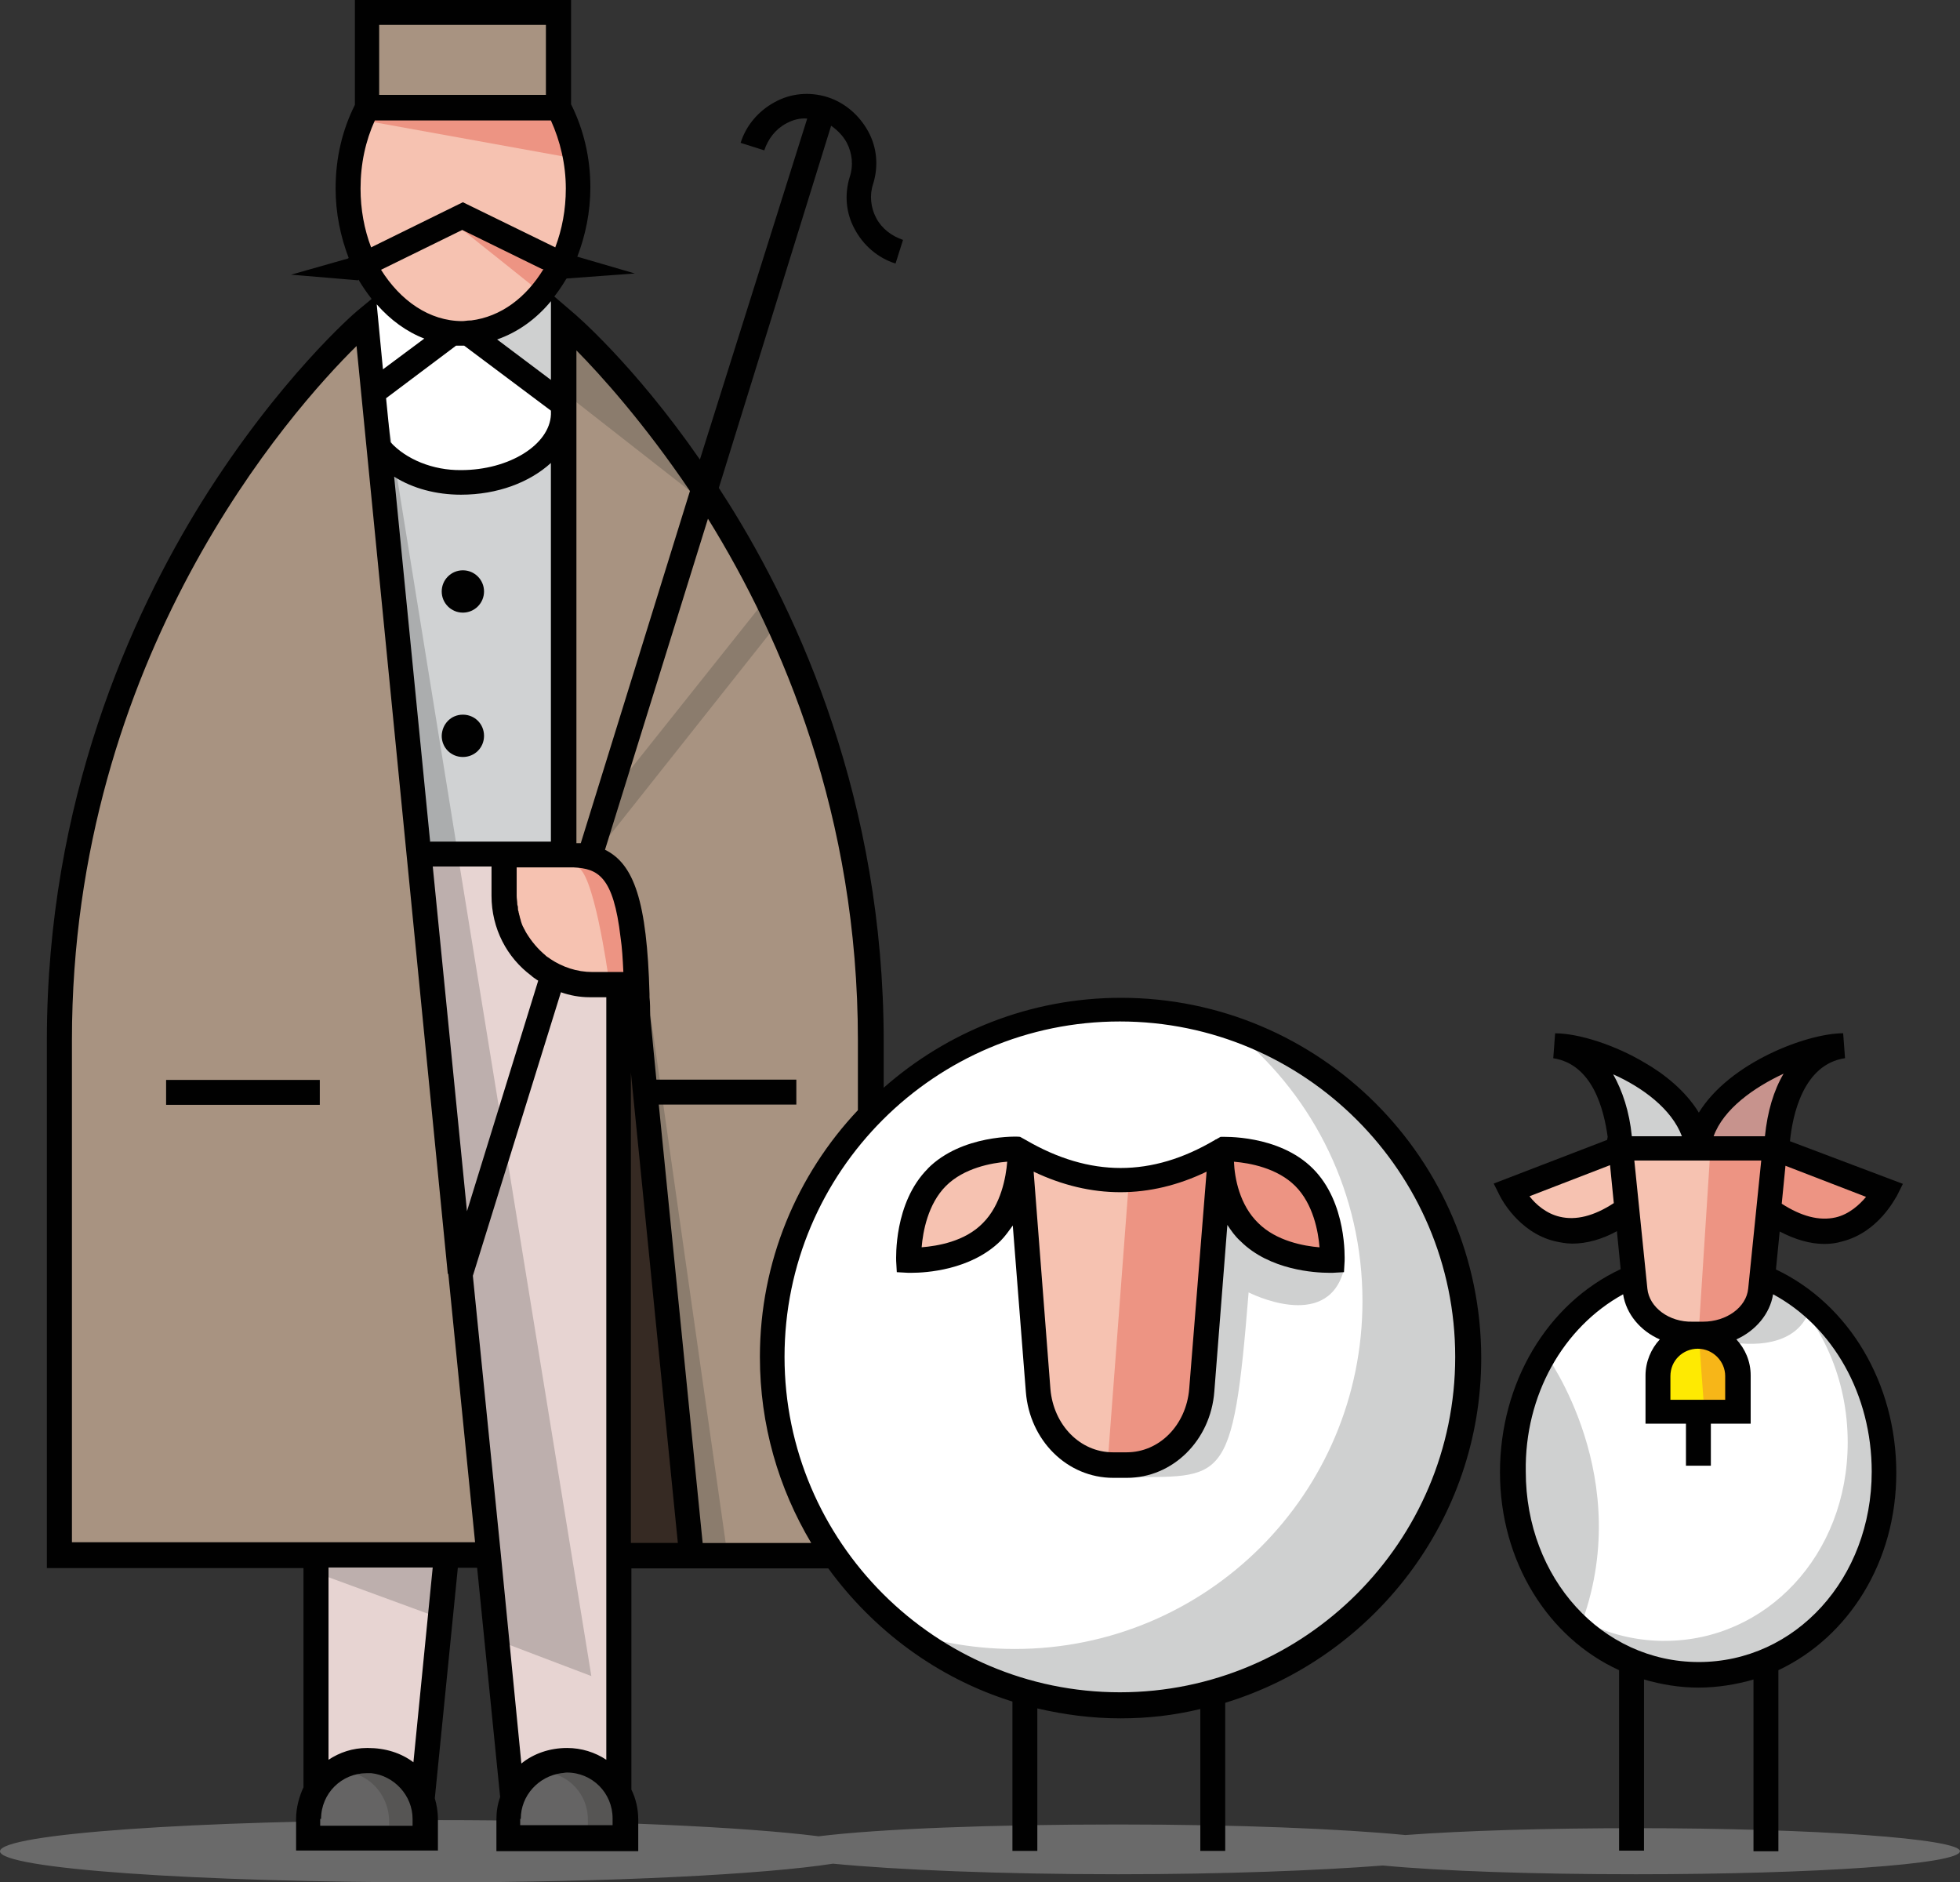 <?xml version="1.0" encoding="UTF-8"?> <svg xmlns="http://www.w3.org/2000/svg" id="Layer_2" viewBox="0 0 440 422.47"><rect x="0" y="0" width="440" height="422.47" fill="#333333" stroke="none"/><g id="Layer_1-2"><path d="m97.97,408.51c37.15,0,69.27,1.54,85.82,3.63,13.76-1.68,38.83-2.65,67.32-2.65,26.61,0,50.07.98,64.38,2.37,13.2-.98,31.56-1.54,51.74-1.54,40.22,0,72.76,2.37,72.76,5.17,0,2.93-32.54,5.17-72.76,5.17-22.97,0-43.43-.7-56.77-1.96-14.45,1.12-35.75,1.96-59.43,1.96-26.47,0-49.65-.98-64.03-2.37-15.29,2.37-49.51,4.19-89.17,4.19-53.98,0-97.83-3.07-97.83-6.98.14-3.91,43.99-6.98,97.97-6.98Z" style="fill:#6a6a6a;"></path><path d="m125.07,191.89h0c10.68,0,15.43,2.65,16.41,29.05h-10.54c-9.43,0-19.2-8.52-19.2-19.9v-9.15h15.29" style="fill:#f6c2b1;"></path><path d="m153.77,349.08l-12.08-121.02c-.42-32.96-5.17-36.03-16.55-36.03h0v-119.83s68.85,58.17,68.85,161.24v115.64h-40.22Z" style="fill:#a89381;"></path><path d="m11.8,349.08h96.3l-27.44-277.3S11.8,130.51,11.8,233.44v115.64h0Z" style="fill:#a89381;"></path><rect x="81" y="2.79" width="43.02" height="21.44" style="fill:#a89381;"></rect><path d="m125.35,24.09c2.79,5.17,4.33,11.38,4.33,18.09,0,17.95-11.52,32.54-25.91,32.54s-25.91-14.59-25.91-32.54c0-6.84,1.54-12.92,4.33-18.09h43.16Z" style="fill:#f6c2b1;"></path><path d="m112.57,412.42h26.33v-4.33c0-7.26-5.87-13.06-13.06-13.06h0c-7.26,0-13.06,5.87-13.06,13.06v4.33h-.21Z" style="fill:#656464;"></path><path d="m67.87,412.42h26.33v-4.33c0-7.26-5.87-13.06-13.06-13.06h0c-7.26,0-13.06,5.87-13.06,13.06v4.33h-.21Z" style="fill:#656464;"></path><path d="m92.53,191.89l20.88,211.17c1.82-5.03,6.7-7.96,12.36-7.96h0c5.03,0,9.43,2.79,11.52,6.98h0v-181.14h-5.87c-10.96,0-19.9-8.94-19.9-19.9v-9.15h-18.99Z" style="fill:#e7d4d2;"></path><path d="m69.55,349.08v53h0c2.23-4.19,6.56-6.98,11.52-6.98h0c5.59,0,10.4,2.79,12.36,7.68l5.31-53.7h-29.19Z" style="fill:#e7d4d2;"></path><polygon points="123.67 66.62 127.02 71.09 125.35 88.2 108.52 75.98 123.67 66.62" style="fill:#cfd0d0;"></polygon><polygon points="137.36 220.94 137.36 348.94 153.77 348.94 141.62 227.93 137.36 220.94" style="fill:#362a23;"></polygon><path d="m92.53,191.89l-9.08-91.55c3.91,4.75,10.82,7.96,18.92,7.96,12.08,0,23.39-7.4,22.69-16.41v99.93h.7-33.24v.07h0Z" style="fill:#d0d2d3;"></path><polygon points="134.28 190.78 174.58 139.94 171.43 135.12 138.68 176.25 134.28 190.78" style="fill:#8b7c6d;"></polygon><polygon points="128.42 35.47 80.17 26.74 124.37 24.09 128.42 35.47" style="fill:#ed9483;"></polygon><path d="m121.57,65.78c-.14-.14-18.09-14.45-18.09-14.45l.7-2.93,19.76,8.52-2.37,8.87Z" style="fill:#ed9483;"></path><polygon points="96.71 362.42 72.9 353.69 72.48 349.78 98.81 348.94 96.71 362.42" style="fill:#bdafad;"></polygon><polygon points="154.88 110.19 128 89.17 127.72 72.9 157.61 107.68 154.88 110.19" style="fill:#8b7c6d;"></polygon><path d="m136.52,218.85s-3.35-24.09-7.12-24.23c0,0,2.65-2.65,4.89-1.54,1.82.98,5.59,5.59,6.28,8.94,1.68,7.68,1.82,18.23,1.82,18.23l-5.87-1.4Z" style="fill:#ed9483;"></path><polygon points="143.71 211.45 162.91 346.29 156.21 346.29 144.41 227.79 143.71 211.45" style="fill:#8b7c6d;"></polygon><path d="m124.09,398.03c.98-.28,1.96-.42,3.07-.42,6.01,0,10.82,4.89,10.82,10.82v1.26h-6.01v-1.19c.07-5.03-3.28-9.22-7.89-10.47Z" style="fill:#565554;"></path><path d="m79.47,398.03c.98-.28,1.96-.42,3.07-.42,6.01,0,10.82,4.89,10.82,10.82v1.26h-6.01v-1.19c-.14-5.03-3.49-9.22-7.89-10.47Z" style="fill:#565554;"></path><circle cx="249.99" cy="304.53" r="78.07" style="fill:#fff;"></circle><path d="m227.79,370.1c43.16,0,78.07-34.92,78.07-78.07,0-24.09-10.82-45.53-27.93-59.84,28.91,11.38,49.37,39.66,49.37,72.62,0,43.16-34.92,78.07-78.07,78.07-19.06,0-36.59-6.84-50.21-18.23,9.01,3.49,18.57,5.45,28.77,5.45Z" style="fill:#cfd0d0;"></path><path d="m272.27,260.75l-4.19,52.3c-.7,8.8-7.12,15.29-15.01,15.29h-3.21c-7.96,0-14.32-6.56-15.01-15.29l-4.19-52.3c13.97,6.49,27.86,6.49,41.62,0Z" style="fill:#f6c2b1;"></path><path d="m221.64,275.48h0c-4.89,4.89-12.5,6.28-16.83,6.56.28-4.33,1.68-11.8,6.56-16.83,4.89-4.89,12.5-6.28,16.83-6.56-.28,4.33-1.68,11.8-6.56,16.83Z" style="fill:#f6c2b1;"></path><path d="m253.48,264.38l-4.89,64.8s18.37-1.68,19.48-15.71,4.61-46.44,4.61-46.44c0,0,14.87,24.51,27.51,13.06,0,0-6.98-24.51-27.16-22.42l-19.55,6.7Z" style="fill:#ed9483;"></path><path d="m366.05,286.86h30.86c15.29,6.98,26.19,23.81,26.19,43.57,0,25.91-18.64,45.53-41.62,45.53s-41.62-19.62-41.62-45.53c0-19.9,10.75-36.73,26.19-43.57Z" style="fill:#fff;"></path><path d="m373.73,368.28c22.69,0,41.06-19.2,41.06-44.55,0-14.18-5.73-26.74-14.73-35.19,14.87,6.84,25.49,23.25,25.49,42.46,0,25.35-18.37,44.55-41.06,44.55-10.4,0-19.9-4.05-27.16-10.82,4.96,2.3,10.54,3.56,16.41,3.56Z" style="fill:#cfd0d0;"></path><path d="m372.61,308.86c0-5.03,4.05-8.94,8.94-8.94s8.94,4.05,8.94,8.94v8.1h-17.95v-8.1h.07Z" style="fill:#feea02;"></path><path d="m346.99,303.97s20.6,27.93,7.68,61.38c0,0-25.91-23.67-7.68-61.38Z" style="fill:#cfd0d0;"></path><path d="m388.74,301.25s14.59,2.93,17.67-7.82l-10.68-6.56-6.98,14.39Z" style="fill:#cfd0d0;"></path><path d="m381.34,257.81c0-12.22,22-20.04,22-20.04l-5.03,20.04h-16.97Z" style="fill:#c7938d;"></path><path d="m379.39,257.81c0-12.22-20.6-20.04-20.6-20.04l5.73,20.04h14.87Z" style="fill:#cfd0d0;"></path><path d="m381.34,257.67h16.83l-4.05,32.96c-.98,5.45-7.54,9.29-12.92,9.29h0c-5.45,0-12.08-3.91-12.92-9.29l-3.91-32.96h16.97Z" style="fill:#f6c2b1;"></path><path d="m366.05,271.57l-8.66,3.91c-7.68.98-17.81-.7-18.78-8.38l25.77-9.43,1.68,13.9Z" style="fill:#f6c2b1;"></path><path d="m384,257.67l2.09-.28,2.79.42h9.85l25.07,8.8c-6.28,9.43-14.87,12.78-27.16,5.45l-.98,20.04-8.24,7.96h-6.15l2.72-42.39Z" style="fill:#ed9483;"></path><polygon points="381.48 301.39 382.6 316.68 390.7 316.4 390 306.07 386.79 301.81 381.48 301.39" style="fill:#f7b618;"></polygon><path d="m360.74,255.86l-25.42,9.78,1.4,2.79c.14.28,4.05,8.1,12.22,10.13,1.26.28,2.65.56,4.05.56,3.21,0,6.7-.98,9.99-2.79l.84,8.52c-16.55,7.75-27.09,25.56-27.09,45.6s10.82,37.15,26.74,44.41v40.5h5.59v-38.41c3.91,1.12,7.96,1.82,12.22,1.82s8.52-.7,12.36-1.82v38.55h5.59v-40.64c15.71-7.4,26.47-24.23,26.47-44.27s-10.54-37.85-27.02-45.67l.84-8.52c3.49,1.82,6.84,2.79,9.99,2.79,1.4,0,2.65-.14,4.05-.56,8.24-2.09,11.94-9.85,12.22-10.13l1.4-2.79-25.35-9.57c.56-5.73,2.93-17.25,12.36-18.64l-.42-5.59c-8.1,0-25.49,6.56-32.4,17.81-3.07-5.03-7.96-8.8-12.22-11.24-6.56-3.91-14.73-6.56-20.04-6.56l-.42,5.59c8.94,1.4,11.38,11.66,12.22,17.67h0l-.14.7Zm14.25,58.31v-5.31c0-3.49,2.79-6.15,6.15-6.15s6.15,2.79,6.15,6.15v5.31h-12.29Zm-5.17-24.93l-2.93-28.77h28.49l-2.93,28.77c-.42,4.19-4.89,7.4-10.13,7.4h-2.37c-5.24.14-9.71-3.21-10.13-7.4Zm7.75-34.22h-11.24c-.56-5.59-2.09-10.13-4.19-13.9,6.56,2.93,13.13,7.75,15.43,13.9Zm22.83-14.04c-2.23,3.77-3.63,8.52-4.19,14.04h-11.52c2.23-6.15,9.08-10.96,15.71-14.04Zm-.42,29.19l.84-8.52,18.09,6.98c-1.4,1.68-3.77,3.91-6.84,4.61-3.7.84-7.75-.28-12.08-3.07Zm-35.61,20.32c.7,4.47,3.91,8.24,8.24,10.13-1.96,2.09-3.21,5.03-3.21,8.1v10.82h9.08v9.43h5.59v-9.43h8.94v-10.82c0-3.21-1.26-6.01-3.21-8.1,4.33-1.96,7.54-5.73,8.24-10.13,13.48,7.26,22.14,22.56,22.14,39.8,0,23.95-17.11,42.74-38.83,42.74s-38.83-18.78-38.83-42.74c-.28-17.11,8.38-32.4,21.86-39.8Zm-21.02-22l18.09-6.98.84,8.52c-4.47,2.93-8.52,3.91-12.08,3.07-3.07-.7-5.45-2.79-6.84-4.61Z" style="fill:#010101;"></path><polygon points="85.12 66.76 82.75 68.43 85.82 101.81 100.97 109.07 114.66 106.56 124.23 99.93 125.35 89.87 105.02 74.3 94.34 71.65 86.66 66.62 85.12 66.76" style="fill:#fff;"></polygon><polygon points="102.79 191.89 132.75 376.18 112.71 368.56 95.18 191.89 102.79 191.89" style="fill:#bdafad;"></polygon><polygon points="95.04 190.78 82.75 67.6 102.65 190.78 95.04 190.78" style="fill:#abadae;"></polygon><path d="m251.95,331.55c22.83-.28,24.79,2.79,28.35-41.48,0,0,17.39,8.94,21.3-4.75l-19.34-5.87-10.4-9.15-2.51,41.62-6.84,11.8-10.54,7.82Z" style="fill:#cfd0d0;"></path><path d="m208.3,262.28c-7.68,7.68-7.12,20.18-7.12,20.74l.14,2.51,2.51.14h.84c3.07,0,13.2-.56,19.9-7.12,1.12-1.12,1.96-2.37,2.79-3.49l2.93,37.29c.84,10.96,9.29,19.34,19.62,19.34h3.07c10.27,0,18.78-8.38,19.62-19.34l2.93-37.43c.84,1.26,1.68,2.51,2.93,3.63,6.56,6.56,16.83,7.12,19.9,7.12h.84l2.51-.14.14-2.51c0-.56.56-13.06-7.12-20.74-7.68-7.68-20.18-7.12-20.74-7.12l-.98.56q-.14,0-.28.14c-14.18,8.38-28.07,8.38-42.46,0h0l-1.26-.7c-.42-.14-13.13-.56-20.74,7.12Zm68.71-1.54c3.49.28,9.71,1.4,13.76,5.45,4.05,4.05,5.17,10.27,5.45,13.76-3.49-.28-9.71-1.4-13.76-5.45-4.19-4.05-5.31-10.13-5.45-13.76Zm-44.97,2.23c12.92,6.15,26.05,6.15,38.83,0l-3.91,48.81c-.7,8.1-6.7,14.18-14.04,14.18h-3.07c-7.4,0-13.34-6.15-14.04-14.18l-3.77-48.81Zm-25.14,16.97c.28-3.49,1.4-9.71,5.45-13.76,4.05-4.05,10.27-5.17,13.76-5.45-.28,3.49-1.4,9.71-5.45,13.76-4.05,4.19-10.27,5.17-13.76,5.45Z" style="fill:#010101;"></path><circle cx="103.91" cy="132.75" r="4.75" style="fill:#010101;"></circle><path d="m103.91,160.4c2.65,0,4.75,2.09,4.75,4.75s-2.09,4.75-4.75,4.75-4.75-2.09-4.75-4.75c.07-2.65,2.09-4.75,4.75-4.75Z" style="fill:#010101;"></path><rect x="37.29" y="242.38" width="34.5" height="5.59" style="fill:#010101;"></rect><path d="m68.15,401.1h0c-.98,2.09-1.68,4.61-1.68,7.12v7.12h31.84v-7.12c0-1.54-.28-3.21-.7-4.61l5.17-51.74h4.33l5.17,51.46c-.56,1.54-.84,3.21-.84,5.03v7.12h31.84v-7.12c0-2.37-.56-4.75-1.54-6.7v-49.65h44.2c10.13,13.9,24.51,24.65,41.34,29.89v33.52h5.59v-31.98c6.01,1.4,12.22,2.23,18.64,2.23s12.08-.7,17.95-2.09v31.84h5.59v-33.24c33.1-10.13,57.47-40.92,57.47-77.37,0-44.69-36.31-80.86-80.86-80.86-20.46,0-39.1,7.68-53.28,20.18v-10.4c0-53.84-18.92-95.46-34.78-120.74-.7-1.12-1.54-2.37-2.23-3.49l25.21-81.28c1.4.98,2.65,2.23,3.49,3.77,1.26,2.37,1.54,5.17.7,7.68-1.26,4.05-.84,8.24,1.12,11.8,1.96,3.63,5.17,6.42,9.15,7.68l1.68-5.31c-2.51-.84-4.75-2.51-6.01-4.89-1.26-2.37-1.54-5.17-.7-7.68,1.26-4.05.84-8.24-1.12-11.8-1.96-3.56-5.17-6.42-9.15-7.68-4.05-1.26-8.24-.84-11.8,1.12-3.63,1.96-6.42,5.17-7.68,9.15l5.31,1.68c.84-2.51,2.51-4.75,4.89-6.01,1.54-.84,3.07-1.26,4.75-1.12l-24.09,76.53c-14.87-21.44-28.07-32.68-28.77-33.24l-3.91-3.35c.98-1.26,1.82-2.51,2.65-3.91l.14-.14,15.29-1.12-12.92-3.77c1.82-4.75,2.93-9.99,2.93-15.57,0-6.7-1.54-13.06-4.33-18.64V0h-48.53v23.53c-2.79,5.59-4.33,11.8-4.33,18.78,0,5.59,1.12,10.82,2.93,15.57l-.14.14-12.78,3.63,15.01,1.26.14-.14.14.28c.84,1.4,1.82,2.79,2.79,4.05l-3.21,2.65c-.7.56-17.67,15.29-34.92,42.88-15.85,25.49-34.78,67.04-34.78,120.88v118.43h57.61v49.23h0v-.07ZM122.55,21.3h-37.43V5.59h37.43v15.71Zm-18.64,24.09l-20.6,10.13h0c-1.54-4.05-2.37-8.52-2.37-13.2,0-5.59,1.12-10.68,3.21-15.29h39.52c2.09,4.61,3.35,9.85,3.35,15.29,0,4.75-.84,9.15-2.37,13.2l-20.74-10.13Zm-7.33,143.71l-8.1-82.12c4.19,2.65,9.43,4.05,15.01,4.05,8.24,0,15.43-2.79,20.18-7.12v84.98h-27.09v.21h0Zm13.76,5.52v6.42c0,7.4,3.49,13.9,8.94,17.95.28.28.7.56,1.12.84h0c.14.14.28.14.42.28l-15.99,51.74-7.68-77.37h13.2v.14h0Zm-22.69-95.39l-.98-9.85,15.71-11.8h1.82l19.48,14.59v.84c-.28,6.84-9.43,12.5-20.18,12.5-6.35.07-12.36-2.44-15.85-6.28Zm36.03-31.63v17.67l-12.08-9.08c4.61-1.61,8.73-4.54,12.08-8.59Zm-1.68-7.19c-3.91,6.42-9.57,10.68-16.27,11.52h-.28c-.56,0-1.12.14-1.68.14h0c-7.4,0-13.9-4.61-18.23-11.52l18.23-8.94,17.95,8.8h.28Zm-36.03,22.49l-1.4-14.59c3.07,3.49,6.7,6.15,10.68,7.68l-9.29,6.91Zm68.92,27.3l-24.51,79.05h-.98v-110.61c5.45,5.52,15.15,16.27,25.49,31.56Zm21.23,194.34c0-41.62,33.8-75.28,75.28-75.28s75.28,33.8,75.28,75.28-33.8,75.28-75.28,75.28c-41.41,0-75.28-33.8-75.28-75.28Zm-28.21-56.63h30.86v-5.59h-31.42l-1.4-14.45c0-1.4,0-2.79-.14-4.05h0v-.7c-.56-20.88-3.49-29.19-9.99-32.4l23.11-74.3c16.83,27.16,33.66,66.76,33.66,117.04v15.71c-13.62,14.45-22,33.94-22,55.38,0,15.29,4.19,29.47,11.52,41.76h-24.37l-9.85-98.39Zm-6.28-7.19l10.54,105.58h-10.54v-105.58Zm-1.68-22.56h-6.98c-3.49,0-6.7-1.12-9.43-2.93-.28-.28-.7-.42-.98-.7l-.14-.14c-1.68-1.4-3.07-3.07-4.19-4.89h0c-.28-.42-.42-.84-.7-1.26,0-.14-.14-.28-.14-.28-.14-.28-.28-.7-.42-1.12,0-.14-.14-.42-.14-.56-.14-.28-.14-.7-.28-.98,0-.28-.14-.42-.14-.7-.14-.28-.14-.7-.14-.98s-.14-.42-.14-.7c0-.56-.14-1.26-.14-1.82v-6.42h12.78c5.45.28,8.94,1.96,10.54,15.71.35,2.3.49,4.82.63,7.75Zm-23.04,190.08c0-5.31,4.05-9.57,9.08-10.27.42,0,.84-.14,1.26-.14,5.73,0,10.27,4.61,10.27,10.27v1.54h-20.74v-1.4h.14Zm-10.75-121.92l19.76-63.62c1.96.7,4.19,1.12,6.42,1.12h3.77v171.15c-2.51-1.68-5.59-2.65-8.8-2.65h0c-3.91,0-7.54,1.26-10.27,3.49l-4.61-47h0l-6.28-62.5Zm-13.34,109.21c-2.79-2.09-6.28-3.21-10.27-3.21h-.14c-3.21,0-6.15.98-8.66,2.65v-43.16h23.39l-4.33,43.71Zm-20.74,12.71c0-5.73,4.61-10.27,10.27-10.27h.98c5.17.56,9.29,5.03,9.29,10.27v1.54h-20.74v-1.54h.21Zm-55.93-61.94v-112.85c0-86.1,49.23-141.34,63.89-155.79l20.46,207.95v.28h.14l6.01,60.26H16.13v.14Z" style="fill:#010101;"></path></g></svg> 